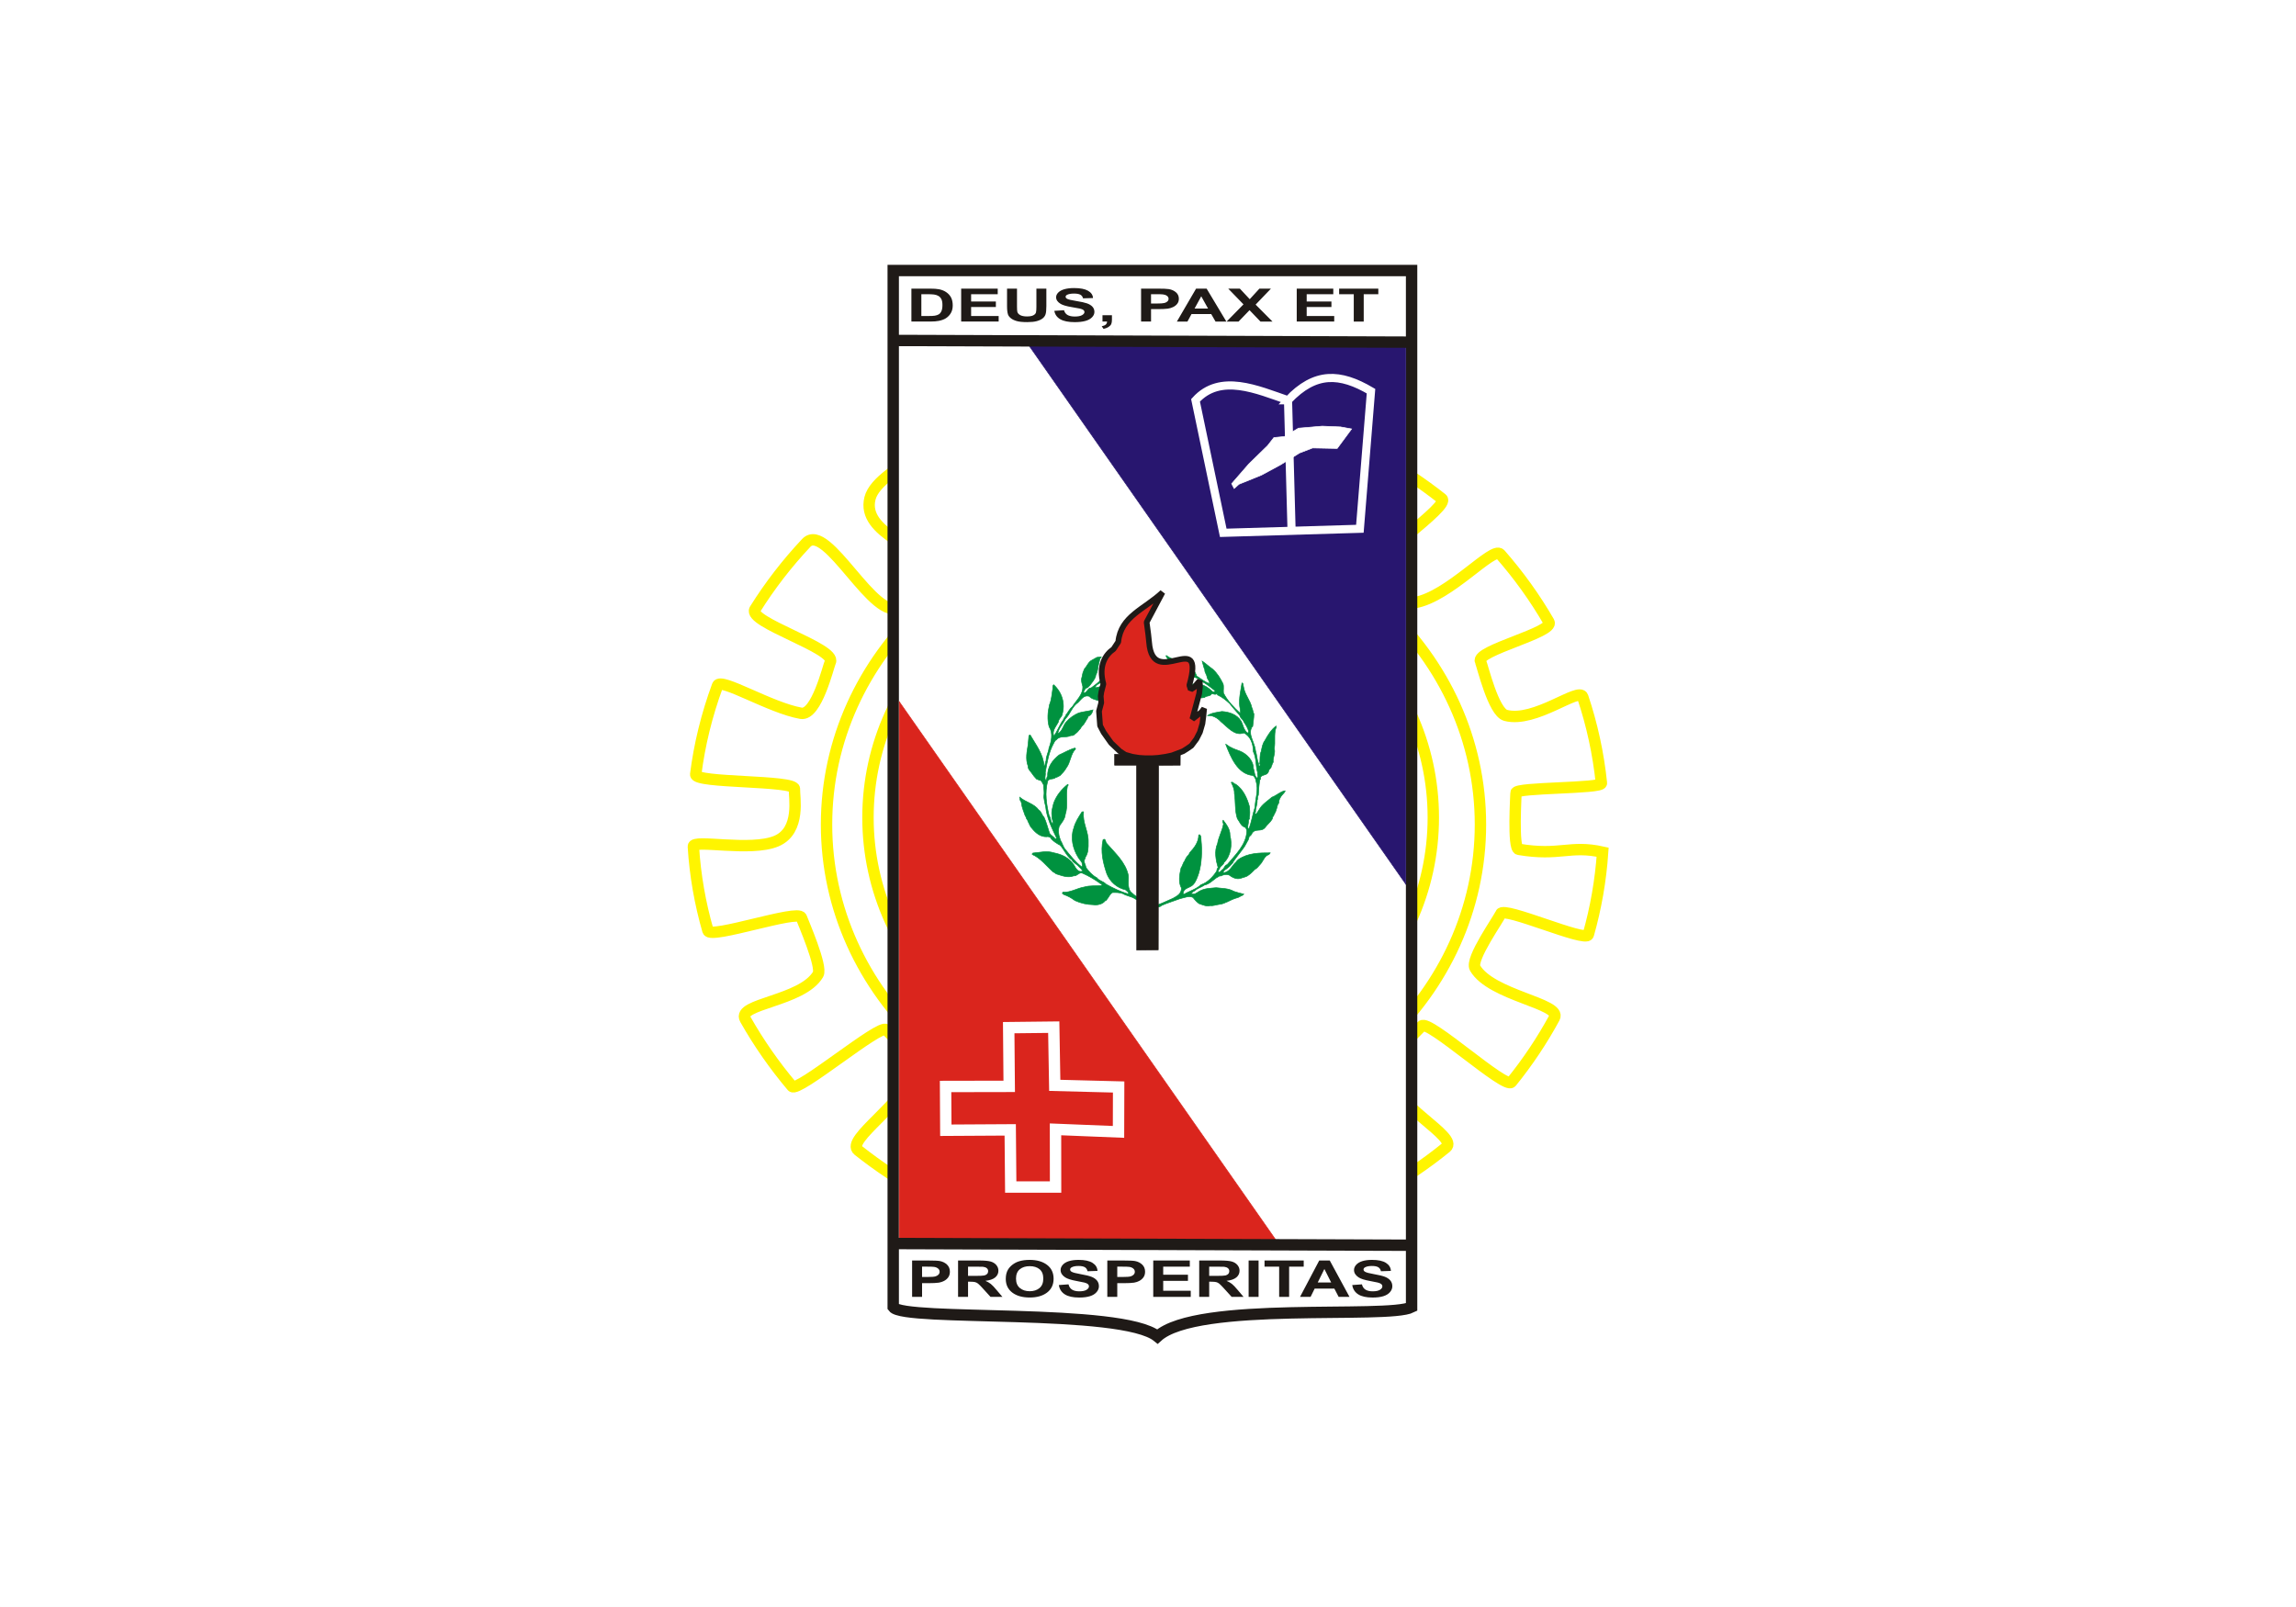 <?xml version="1.0" encoding="UTF-8" standalone="no"?>
<!-- Creator: CorelDRAW -->

<svg
   xmlns:dc="http://purl.org/dc/elements/1.1/"
   xmlns:cc="http://creativecommons.org/ns#"
   xmlns:rdf="http://www.w3.org/1999/02/22-rdf-syntax-ns#"
   xmlns:svg="http://www.w3.org/2000/svg"
   xmlns="http://www.w3.org/2000/svg"
   xmlns:sodipodi="http://sodipodi.sourceforge.net/DTD/sodipodi-0.dtd"
   xmlns:inkscape="http://www.inkscape.org/namespaces/inkscape"
   xml:space="preserve"
   width="1000"
   height="700"
   style="fill-rule:evenodd"
   viewBox="0 0 282.222 197.556"
   id="svg6822"
   version="1.1"
   inkscape:version="0.48.4 r9939"
   sodipodi:docname="Bandeira_Coronel_Fabriciano.svg"><rect x="0" y="0" width="282.222" height="197.556" fill="#333333" stroke="none"/><sodipodi:namedview
   pagecolor="#ffffff"
   bordercolor="#666666"
   borderopacity="1"
   objecttolerance="10"
   gridtolerance="10"
   guidetolerance="10"
   inkscape:pageopacity="0"
   inkscape:pageshadow="2"
   inkscape:window-width="1366"
   inkscape:window-height="706"
   id="namedview6874"
   showgrid="false"
   inkscape:zoom="0.87681241"
   inkscape:cx="443.32377"
   inkscape:cy="206.59282"
   inkscape:window-x="-8"
   inkscape:window-y="-8"
   inkscape:window-maximized="1"
   inkscape:current-layer="svg6822" />
 <defs
   id="defs6824">
  <style
   type="text/css"
   id="style6826">
   
    .str7 {stroke:#00923F;stroke-width:0.076}
    .str8 {stroke:#1F1A17;stroke-width:0.076}
    .str3 {stroke:#28166F;stroke-width:0.076}
    .str2 {stroke:#DA251D;stroke-width:0.076}
    .str6 {stroke:white;stroke-width:0.076}
    .str9 {stroke:#1F1A17;stroke-width:0.7;stroke-linejoin:bevel}
    .str5 {stroke:white;stroke-width:1}
    .str1 {stroke:#1F1A17;stroke-width:1.4}
    .str0 {stroke:#FFF500;stroke-width:1.4}
    .str4 {stroke:white;stroke-width:1.4}
    .fil0 {fill:none}
    .fil4 {fill:#00923F}
    .fil5 {fill:#1F1A17}
    .fil7 {fill:#DA251D}
    .fil1 {fill:white}
    .fil6 {fill:#1F1A17;fill-rule:nonzero}
    .fil3 {fill:#28166F;fill-rule:nonzero}
    .fil2 {fill:#DA251D;fill-rule:nonzero}
   
  </style>
 </defs>
 
<rect
   id="fundo"
   class="fil1"
   x="-6.2819722e-006"
   y="-197.556"
   width="282.222"
   height="395.111"
   style="fill:#ffffff" /><g
   id="g6896"
   transform="translate(-3.433,5.936)">
  <ellipse
   id="ellipse6900"
   ry="37.663"
   rx="40.189"
   cy="95.425"
   cx="145.219"
   class="fil0 str0"
   d="m 185.408,95.425 c 0,20.801 -17.993,37.663 -40.189,37.663 -22.196,0 -40.189,-16.862 -40.189,-37.663 0,-20.801 17.993,-37.663 40.189,-37.663 22.196,0 40.189,16.862 40.189,37.663 z"
   sodipodi:cx="145.21899"
   sodipodi:cy="95.425201"
   sodipodi:rx="40.189098"
   sodipodi:ry="37.662998"
   style="fill:none;stroke:#fff500;stroke-width:1.4" />
  <ellipse
   id="ellipse6902"
   ry="32.561"
   rx="34.745"
   cy="94.567"
   cx="144.869"
   class="fil0 str0"
   d="m 179.614,94.567 c 0,17.983 -15.556,32.561 -34.745,32.561 -19.189,0 -34.745,-14.578 -34.745,-32.561 0,-17.983 15.556,-32.561 34.745,-32.561 19.189,0 34.745,14.578 34.745,32.561 z"
   sodipodi:cx="144.869"
   sodipodi:cy="94.567001"
   sodipodi:rx="34.744999"
   sodipodi:ry="32.5611"
   style="fill:none;stroke:#fff500;stroke-width:1.4" />
  <path
   id="path6904"
   d="m 144.563,43 c 13.758,0 26.359,4.654 36.107,12.373 1.12,0.887 -9.056,7.599 -8.015,8.564 0.389,0.36 3.031,4.498 4.689,4.211 4.237,-0.733 9.612,-6.97 10.499,-5.957 2.264,2.584 4.27,5.374 5.981,8.335 0.737,1.275 -9.031,3.515 -8.407,4.851 0.238,0.51 1.576,6.229 3.092,6.632 3.592,0.954 9.047,-3.544 9.473,-2.273 1.138,3.399 1.918,6.948 2.296,10.606 0.071,0.684 -10.544,0.499 -10.502,1.19 0.013,0.205 -0.412,6.817 0.336,6.944 5.082,0.859 6.277,-0.556 10.316,0.349 -0.236,3.483 -0.834,6.875 -1.761,10.141 -0.285,1.004 -10.429,-3.539 -10.774,-2.559 -0.214,0.606 -3.782,5.576 -3.145,6.664 1.993,3.406 10.704,4.358 9.75,6.117 -1.512,2.788 -3.283,5.434 -5.282,7.907 -0.74,0.916 -10.22,-7.77 -11.022,-6.902 -0.413,0.447 -4.71,4.525 -4.407,5.764 0.991,4.05 8.966,7.9 7.407,9.166 -9.818,7.97 -22.625,12.794 -36.631,12.794 -13.434,0 -25.897,-4.723 -35.638,-12.431 -1.641,-1.298 5.821,-5.849 6.941,-9.872 0.343,-1.231 -3.066,-4.5 -3.502,-4.96 -0.728,-0.769 -10.888,7.772 -11.569,6.965 -2.177,-2.58 -4.108,-5.346 -5.755,-8.261 -1.091,-1.93 6.995,-2.185 8.954,-5.515 0.548,-0.932 -1.849,-6.405 -2.06,-6.988 -0.378,-1.042 -11.172,2.691 -11.479,1.624 -0.965,-3.348 -1.577,-6.812 -1.794,-10.351 -0.057,-0.924 7.04,0.668 10.196,-0.661 3.058,-1.288 2.178,-5.498 2.228,-6.411 0.062,-1.113 -12.277,-0.676 -12.135,-1.798 0.458,-3.611 1.339,-7.263 2.684,-10.916 0.376,-1.021 6.461,2.742 10.256,3.409 1.919,0.337 3.366,-5.811 3.604,-6.304 0.805,-1.665 -10.241,-4.902 -9.261,-6.469 1.822,-2.914 3.936,-5.648 6.303,-8.168 2.548,-2.712 8.438,10.001 11.527,7.83 0.465,-0.327 3.937,-3.997 3.696,-4.722 -0.859,-2.587 -8.473,-4.234 -7.389,-8.587 0.502,-2.016 3.724,-3.998 6.668,-5.56 8.128,-4.311 17.521,-6.772 27.525,-6.772 z"
   class="fil0 str0"
   inkscape:connector-curvature="0"
   style="fill:none;stroke:#fff500;stroke-width:1.4" />
  <path
   id="path6906"
   d="m 113.227,27.319 63.718,0 0,127.437 c -2.948,1.493 -26.36,-0.809 -31.237,3.608 -4.358,-3.545 -31.171,-1.804 -32.481,-3.608 l 0,-127.437 z"
   class="fil1 str1"
   inkscape:connector-curvature="0"
   style="fill:#ffffff;stroke:#1f1a17;stroke-width:1.4" />
  <path
   id="path6908"
   d="m 113.974,80.335 46.663,66.705 -46.663,0 0,-66.705 z m 23.331,33.353 m 0,33.353 M 113.974,113.688"
   class="fil2 str2"
   inkscape:connector-curvature="0"
   style="fill:#da251d;fill-rule:nonzero;stroke:#da251d;stroke-width:0.076" />
  <path
   id="path6910"
   d="m 176.236,102.756 -46.663,-66.705 46.663,0 0,66.705 z M 152.905,69.403 m 0,-33.353 m 23.331,33.353"
   class="fil3 str3"
   inkscape:connector-curvature="0"
   style="fill:#28166f;fill-rule:nonzero;stroke:#28166f;stroke-width:0.076" />
  <polygon
   id="polygon6912"
   points="140.919,133.213 140.935,127.692 133.082,127.49 132.958,120.337 127.422,120.399 127.484,127.615 119.662,127.63 119.693,133.01 127.608,132.964 127.671,139.992 133.183,139.992 133.175,132.901 "
   class="fil0 str4"
   style="fill:none;stroke:#ffffff;stroke-width:1.4" />
  <path
   id="path6914"
   d="m 161.756,43.271 c -3.79,-1.303 -8.326,-3.353 -11.37,0.009 l 3.408,16.287 16.794,-0.498 1.368,-16.918 c -3.819,-2.246 -6.855,-2.412 -10.201,1.12 z"
   class="fil0 str5"
   inkscape:connector-curvature="0"
   style="fill:none;stroke:#ffffff;stroke-width:1" />
  <line
   id="line6916"
   y2="59.319"
   x2="162.192"
   y1="43.271"
   x1="161.756"
   class="fil0 str5"
   style="fill:none;stroke:#ffffff;stroke-width:1" />
  <polygon
   id="polygon6918"
   points="155.136,54.12 154.825,53.527 156.94,51.096 159.243,48.852 160.021,47.855 161.327,47.73 163.039,46.702 165.963,46.452 168.203,46.546 169.572,46.795 167.799,49.195 164.781,49.133 163.163,49.756 160.861,51.19 158.496,52.468 155.727,53.59 "
   class="fil1 str6"
   style="fill:#ffffff;stroke:#ffffff;stroke-width:0.076" />
  <path
   id="path6920"
   d="m 154.364,100.742 c -0.171,0.182 -0.546,0.279 -0.58,0.607 0.728,0 1.103,-0.826 1.444,-1.178 l 0.091,-0.073 c 0.125,-0.17 0.25,-0.316 0.364,-0.389 1.159,-0.789 2.569,-0.801 3.888,-0.801 -0.057,0.158 -0.216,0.243 -0.432,0.328 -0.398,0.328 -0.489,0.789 -0.864,1.153 -0.205,0.206 -0.307,0.413 -0.603,0.558 -0.341,0.34 -0.455,0.486 -0.83,0.741 -0.216,0.182 -0.682,0.255 -0.875,0.34 -0.523,0.182 -1.046,-0.085 -1.466,-0.401 -0.409,-0.109 -0.682,-0.036 -1.034,0.134 -0.171,-0.085 -0.307,0.158 -0.477,0.182 -0.477,0.34 -0.921,0.813 -1.5,0.923 -0.375,0.279 -0.853,0.364 -1.194,0.704 -0.171,0.049 -0.33,0.219 -0.443,0.352 0.398,0.206 0.716,-0.134 1.023,-0.303 0.637,-0.364 1.33,-0.352 2.046,-0.425 0.75,0.097 1.512,0.061 2.171,0.449 0.409,0.134 0.818,0.255 1.228,0.34 -0.068,0.121 -0.25,0.194 -0.386,0.243 -0.205,0.146 -0.432,0.219 -0.671,0.279 -0.671,0.218 -1.262,0.668 -1.978,0.741 -0.375,0.049 -0.773,0.206 -1.091,0.146 -0.455,0.146 -0.921,-0.097 -1.353,-0.231 -0.273,-0.17 -0.557,-0.498 -0.762,-0.765 -0.489,-0.255 -1.125,0.049 -1.603,0.146 -0.762,0.291 -1.546,0.51 -2.296,0.85 -0.081,0.241 -1.02,0.203 -1.239,0.036 -0.614,-0.376 -1.33,-0.51 -1.944,-0.838 -0.477,-0.34 -1.057,-0.364 -1.546,-0.668 -0.398,-0.146 -0.83,-0.146 -1.273,-0.134 -0.364,0.218 -0.466,0.619 -0.75,0.923 l -0.057,0.061 -0.034,-0.036 c -0.352,0.486 -0.989,0.631 -1.557,0.546 -0.739,-0.012 -1.5,-0.182 -2.217,-0.51 -0.455,-0.34 -0.864,-0.558 -1.375,-0.741 -0.034,-0.073 -0.102,-0.073 -0.159,-0.109 -0.011,-0.073 0,-0.134 0.068,-0.182 0.909,0.073 1.728,-0.486 2.615,-0.631 0.659,-0.206 1.409,-0.109 2.114,-0.182 0.193,-0.267 -0.193,-0.17 -0.25,-0.328 -0.648,-0.461 -1.341,-0.862 -2.058,-1.178 -0.443,-0.206 -0.671,0.376 -1.103,0.316 -0.773,0.291 -1.489,-0.049 -2.16,-0.243 -0.091,-0.085 -0.239,-0.182 -0.375,-0.243 -0.739,-0.643 -1.569,-1.736 -2.569,-2.149 -0.011,-0.085 0.045,-0.158 0.102,-0.17 0.921,-0.073 1.66,-0.316 2.569,-0.024 0.944,0.182 1.853,0.595 2.433,1.457 0.216,0.364 0.489,0.959 1.012,0.814 0.045,0.012 0.068,-0.036 0.091,-0.061 -0.114,-0.182 -0.261,-0.34 -0.443,-0.486 -0.273,-0.34 -0.659,-0.449 -0.898,-0.874 -0.728,-0.473 -1.205,-1.821 -1.603,-1.87 -0.387,-0.243 -0.602,-0.364 -0.932,-0.716 -0.057,-0.218 -0.409,-0.303 -0.58,-0.243 -0.705,0.012 -1.273,-0.401 -1.807,-1.068 -0.25,-0.243 -0.307,-0.583 -0.477,-0.838 0.023,-0.134 -0.205,-0.267 -0.216,-0.486 -0.193,-0.279 -0.205,-0.51 -0.352,-0.85 -0.057,-0.206 -0.102,-0.316 -0.136,-0.437 -0.091,-0.316 -0.034,-0.583 -0.261,-0.838 l -0.034,-0.34 c 0.75,0.631 1.75,0.777 2.33,1.566 0.341,0.206 0.364,0.619 0.648,0.874 0.307,0.643 0.455,1.323 0.682,1.991 0.182,0.279 0.511,0.401 0.693,0.692 0.091,0.012 0.136,-0.049 0.171,-0.121 -0.58,-1.214 -1.216,-2.489 -1.341,-3.885 -0.091,-0.279 -0.057,-0.316 -0.148,-0.607 0.011,-0.049 0.011,-0.061 -0.011,-0.109 l -0.068,-0.413 c 0.102,-0.765 -0.023,-0.898 -0.034,-1.518 -0.148,-0.194 -0.216,-0.619 -0.546,-0.558 -0.08,-0.097 -0.193,-0.085 -0.295,-0.134 -0.239,-0.231 -0.409,-0.461 -0.603,-0.741 -0.193,-0.279 -0.489,-0.522 -0.455,-0.862 -0.341,-0.911 -0.125,-1.809 0,-2.61 l 0.102,-1.117 c 0.045,-0.024 0.08,-0.146 0.159,-0.097 0.671,1.165 1.626,2.38 1.694,3.764 0.023,0.036 0.08,0.036 0.102,0 0.091,-0.364 0.057,-0.401 0.159,-0.619 0,-0.583 0.296,-0.984 0.352,-1.542 0.284,-0.741 0.546,-1.833 0.023,-2.598 -0.25,-0.947 -0.171,-1.821 0.045,-2.744 0.261,-0.607 0.284,-1.299 0.398,-1.943 0,-0.158 -0.045,-0.364 0.114,-0.498 1.046,0.971 1.432,2.331 1.046,3.642 -0.057,0.352 -0.409,0.449 -0.489,0.971 -0.295,0.546 -0.807,1.081 -0.523,1.712 0.443,-0.656 0.705,-1.421 1.171,-2.052 0.034,-0.219 0.273,-0.352 0.295,-0.558 0.284,-0.316 0.421,-0.729 0.773,-0.984 0.5,-0.826 1.387,-1.53 1.296,-2.562 -0.091,-0.316 -0.216,-0.692 -0.125,-0.996 0.102,-0.291 0.091,-0.607 0.239,-0.874 l 0.068,-0.194 c 0.375,-0.437 0.534,-0.947 0.978,-1.141 0,0 0.5,-0.291 0.58,-0.328 l 0.534,-0.061 0,0.061 c -0.239,0.109 -0.182,0.461 -0.284,0.68 -0.136,0.473 -0.114,1.032 -0.387,1.506 0,0.291 -0.273,0.643 -0.409,0.838 l -0.352,0.461 c -0.159,0.109 -0.171,0.255 -0.489,0.316 l -0.25,0.437 c 0.023,0.073 0.08,0.134 0.159,0.109 0.352,-0.134 0.364,-0.595 0.773,-0.595 0.625,-0.461 1.307,-0.923 1.671,-1.639 0.512,-0.267 0.932,-0.729 1.489,-0.947 0.159,0 0.33,-0.121 0.512,-0.097 0.648,-0.328 1.421,-0.303 1.989,-0.826 -0.034,0.449 -0.307,0.911 -0.591,1.275 -0.239,0.303 -0.511,0.741 -0.978,0.85 -0.455,0.437 -1.159,0.401 -1.762,0.534 -0.421,0.073 -0.83,-0.17 -1.137,0.218 -0.284,0.097 -0.614,0.279 -0.716,0.607 0.466,-0.012 0.909,-0.304 1.444,-0.231 0.819,0.036 1.739,-0.061 2.489,0.401 -0.08,0.061 -0.193,0.158 -0.295,0.194 -0.171,0 -0.421,0.134 -0.591,0.146 -0.136,0.073 -0.239,0.109 -0.33,0.243 -0.148,0.073 -0.125,0.194 -0.273,0.255 -0.682,0.449 -1.296,0.643 -2.126,0.534 -0.034,0 -0.08,-0.036 -0.057,0 -0.341,-0.121 -0.705,-0.17 -0.966,-0.486 -0.659,-0.194 -0.955,0.34 -1.375,0.753 -0.773,0.522 -0.909,1.36 -1.569,2.028 -0.262,0.595 -0.784,1.069 -0.921,1.724 l 0.045,0.073 c 0.546,-0.34 0.591,-0.996 1,-1.433 0.443,-0.51 0.955,-0.85 1.512,-1.093 0.568,-0.182 1.182,-0.194 1.762,-0.376 -0.068,0.316 -0.205,0.595 -0.511,0.753 -0.182,0.097 -0.068,0.219 -0.296,0.461 0,0.061 -0.091,0.121 -0.102,0.194 -0.045,0.17 -0.216,0.206 -0.159,0.267 -0.171,0.231 -0.262,0.255 -0.375,0.437 l -0.114,0.194 c -0.239,0.206 -0.25,0.389 -0.648,0.643 -0.239,0.255 -0.33,0.194 -0.523,0.206 -0.603,0.316 -1.33,-0.049 -1.773,0.522 -0.193,0.073 -0.227,0.267 -0.33,0.425 -0.614,1.081 -0.818,2.38 -1.034,3.594 0.08,0.291 -0.171,0.801 0.102,0.947 0.114,-0.146 0.034,-0.352 0.193,-0.473 -0.068,-1.129 0.614,-2.015 1.409,-2.635 0.637,-0.279 1.25,-0.668 1.944,-0.85 0.034,0.049 0.091,0.073 0.068,0.121 -0.614,0.619 -0.614,1.651 -1.125,2.307 -0.216,0.389 -0.477,0.656 -0.762,0.947 -0.239,0.121 -0.295,0.182 -0.557,0.255 -0.307,0.279 -0.75,0.036 -0.978,0.437 -0.375,1.445 -0.159,2.877 0.182,4.249 0.25,0.316 0.114,0.716 0.432,0.971 0.159,-0.291 -0.182,-0.583 -0.068,-0.898 -0.136,-0.498 0.068,-1.105 0.193,-1.615 0.341,-0.935 0.955,-1.688 1.728,-2.307 0.171,0.109 -0.068,0.182 -0.045,0.267 -0.239,1.19 0.114,2.331 -0.25,3.412 -0.045,0.571 -0.455,1.044 -0.739,1.445 -0.171,0.51 -0.102,1.056 0.068,1.53 0.045,0.049 0.034,0.097 0.045,0.17 0.261,0.401 0.318,0.801 0.625,1.178 0.625,0.765 1.239,1.554 2.012,2.137 0.171,-0.109 0.034,-0.34 0.034,-0.51 -0.148,-0.267 -0.352,-0.437 -0.477,-0.68 -0.625,-0.996 -0.966,-2.38 -0.534,-3.557 0.182,-0.741 0.603,-1.372 1.012,-2.003 0.091,0.012 0.136,-0.097 0.193,0.024 -0.148,1.336 0.625,2.368 0.58,3.691 0.011,0.68 0,1.335 -0.352,1.845 0.011,0.097 -0.023,0.194 -0.091,0.243 -0.171,0.401 0.148,0.692 0.148,1.02 0.364,0.486 0.784,0.983 1.353,1.275 0.307,0.413 0.796,0.413 1.114,0.777 0.898,0.51 1.773,0.923 2.774,1.226 0.057,-0.243 -0.205,-0.364 -0.375,-0.534 -1,-0.206 -1.921,-0.984 -2.296,-1.979 -0.443,-1.311 -0.796,-2.708 -0.455,-4.177 0.341,-0.219 0.273,0.328 0.455,0.473 1.057,1.214 2.33,2.331 2.66,3.97 0.045,0.692 -0.193,1.639 0.443,2.113 0.693,0.704 1.66,0.874 2.512,1.25 0.239,0.146 0.466,0.194 0.705,0.182 0.58,-0.194 1.205,-0.522 1.819,-0.777 0.432,-0.255 1.069,-0.522 1.034,-1.275 -0.409,-0.729 -0.216,-1.688 -0.045,-2.453 0.216,-0.291 0.239,-0.668 0.489,-0.923 l 0,-0.097 c 0.114,-0.085 0.136,-0.267 0.25,-0.389 0.125,-0.109 0.273,-0.279 0.318,-0.461 0.591,-0.631 1.103,-1.311 1.114,-2.173 0.045,-0.024 0.102,-0.109 0.136,-0.024 0.193,0.158 0.137,0.473 0.159,0.656 0.136,1.287 0.08,2.865 -0.307,4.104 -0.171,0.473 -0.318,0.983 -0.716,1.396 -0.455,0.389 -1.08,0.352 -1.194,0.996 l 0.068,0.17 c 0.716,-0.437 1.512,-0.619 2.148,-1.202 0.796,-0.255 1.489,-0.996 1.921,-1.675 0.045,-0.146 0.011,-0.316 0.171,-0.413 -0.273,-0.923 -0.489,-2.04 -0.068,-2.975 0.136,-0.838 0.58,-1.554 0.728,-2.404 -0.034,-0.134 -0.171,-0.328 -0.034,-0.461 0.386,0.522 0.853,1.093 0.83,1.833 0.295,1.153 0.125,2.525 -0.728,3.363 -0.057,0.279 -0.387,0.389 -0.512,0.643 -0.034,0.194 -0.341,0.413 -0.136,0.583 0.159,-0.073 0.296,-0.182 0.398,-0.316 0.318,-0.146 0.284,-0.571 0.636,-0.643 0.978,-1.19 2.342,-2.404 2.421,-4.14 -0.023,-0.182 -0.091,-0.364 -0.25,-0.473 -0.455,-0.109 -0.648,-0.692 -0.921,-1.056 -0.33,-0.983 -0.193,-2.04 -0.364,-3.096 0.023,-0.473 -0.182,-0.923 -0.387,-1.348 0.239,-0.121 0.341,0.243 0.546,0.218 0.932,0.643 1.41,1.724 1.694,2.756 0.034,0.413 0.091,0.935 -0.023,1.336 0.114,0.255 -0.193,0.279 -0.091,0.51 0,0.279 -0.216,0.692 0.023,0.947 0.364,-0.862 0.466,-1.833 0.773,-2.72 0.034,-1.069 0.466,-2.088 0.125,-3.205 -0.034,-0.279 -0.159,-0.534 -0.375,-0.692 -1.887,-0.158 -2.74,-2.27 -3.353,-3.849 0.193,0.061 0.409,0.328 0.659,0.401 0.341,0.194 0.716,0.303 1.091,0.449 0.796,0.316 1.648,1.129 1.648,2.088 0.159,0.401 0.102,0.898 0.432,1.226 0.273,-0.134 0.011,-0.473 0.091,-0.68 -0.25,-0.838 -0.125,-1.76 -0.523,-2.562 -0.011,-0.923 -0.318,-1.906 -1.171,-2.307 -1.137,0.425 -1.989,-0.729 -2.819,-1.384 -0.432,-0.486 -1.057,-0.826 -1.66,-0.729 0.5,-0.352 1.159,-0.413 1.796,-0.522 0.887,0.061 1.83,0.352 2.364,1.202 0.239,0.473 0.284,1.032 0.739,1.421 0.125,0.049 0.171,-0.109 0.182,-0.182 -0.125,-0.425 -0.364,-0.826 -0.603,-1.165 -0.068,-0.291 -0.341,-0.389 -0.443,-0.643 0,0 -0.045,-0.158 -0.102,-0.206 -0.375,-0.437 -0.818,-0.911 -1.182,-1.396 -0.5,-0.461 -0.944,-0.801 -1.5,-1.068 l -0.068,-0.17 c -0.159,0.194 -0.443,0.049 -0.648,0 -0.171,0.401 -0.636,0.219 -0.887,0.486 -0.819,0.182 -1.466,-0.146 -2.148,-0.51 -0.443,-0.073 -0.83,-0.182 -1.284,-0.036 0.477,-0.449 1.148,-0.704 1.739,-1.02 0.864,-0.328 1.864,0.061 2.523,0.716 0.125,0.073 0.205,0.231 0.375,0.158 0.068,-0.036 0.091,-0.085 0.068,-0.158 -0.523,-0.401 -1.069,-0.874 -1.625,-1.129 -0.318,-0.218 -0.671,-0.583 -1.091,-0.486 -1.08,-0.024 -2.023,-0.619 -2.592,-1.566 -0.341,-0.291 -0.489,-0.728 -0.705,-1.093 0.057,-0.073 0.125,0 0.182,0.061 0.682,0.473 1.535,0.473 2.251,0.789 0.614,0.352 1.114,0.971 1.341,1.639 0.546,0.328 0.978,0.741 1.58,0.923 0.023,-0.255 -0.193,-0.486 -0.295,-0.716 -0.011,-0.389 -0.33,-0.656 -0.284,-0.983 -0.159,-0.328 -0.216,-0.729 -0.318,-1.056 0.455,0.303 0.807,0.656 1.284,0.983 0.603,0.546 0.921,1.105 1.273,1.797 0.125,0.34 0.011,0.801 0.057,1.141 0.489,0.971 1.262,1.76 2.057,2.489 0.068,-0.255 -0.023,-0.607 -0.068,-0.886 -0.102,-0.984 0.136,-1.906 0.284,-2.841 0.205,0.024 0.125,0.328 0.193,0.486 0.137,0.935 0.83,1.639 1.023,2.562 0.136,0.231 0.114,0.522 0.25,0.753 0,0.534 -0.102,1.032 -0.148,1.542 -0.057,0.024 -0.125,0.061 -0.125,0.134 -0.148,0.291 -0.171,0.51 -0.114,0.886 0.148,0.692 0.511,1.275 0.591,1.979 0.171,0.51 0.159,1.093 0.375,1.566 -0.045,0.182 0.068,0.316 0.136,0.413 -0.045,-0.109 0.136,-0.255 0,-0.364 0.068,-0.522 -0.023,-1.105 0.182,-1.542 0.102,-0.473 0.159,-0.947 0.455,-1.335 0.352,-0.643 0.773,-1.336 1.375,-1.785 l 0,0.255 -0.034,0 c -0.25,0.838 -0.034,1.663 -0.193,2.525 0.182,0.522 -0.205,1.141 -0.125,1.663 -0.148,0.158 -0.114,0.352 -0.227,0.486 -0.011,0.303 -0.33,0.352 -0.341,0.643 -0.159,0.546 -0.762,0.328 -1,0.728 l 0,0.267 -0.068,0 c -0.102,0.583 -0.171,1.275 -0.193,1.955 -0.193,0.158 -0.011,0.413 -0.148,0.607 0.045,0.558 -0.227,0.935 -0.193,1.457 -0.148,0.061 0,0.182 0,0.267 0.205,-0.097 0.295,-0.389 0.443,-0.571 0.352,-0.656 1.034,-1.056 1.569,-1.53 0.58,-0.206 1.012,-0.68 1.591,-0.789 0,0.049 0.023,0.061 0.034,0.061 -0.171,0.291 -0.409,0.425 -0.568,0.729 -0.148,0.218 -0.216,0.473 -0.227,0.741 -0.205,0.206 -0.193,0.571 -0.318,0.85 -0.057,0.267 -0.261,0.486 -0.33,0.753 -0.148,0.024 -0.08,0.279 -0.182,0.389 -0.227,0.364 -0.58,0.631 -0.807,0.947 -0.523,0.692 -1.25,0.036 -1.682,0.814 0.034,0.146 -0.148,0.073 -0.114,0.218 -0.091,-0.024 -0.136,0.109 -0.205,0.17 -0.068,0.206 -0.045,0.316 -0.227,0.571 -0.125,0.267 -0.25,0.449 -0.375,0.668 -0.352,0.51 -1.409,1.797 -1.375,1.894 0,0 -0.398,0.498 -0.625,0.656 z"
   class="fil4 str7"
   inkscape:connector-curvature="0"
   style="fill:#00923f;stroke:#00923f;stroke-width:0.076" />
  <polygon
   id="polygon6922"
   points="145.841,88.145 148.5,88.129 148.507,86.8 140.445,86.792 140.445,88.133 143.143,88.133 143.159,110.861 145.802,110.83 "
   class="fil5 str8"
   style="fill:#1f1a17;stroke:#1f1a17;stroke-width:0.076" />
  <path
   id="path6924"
   d="m 115.548,153.496 0,-4.473 1.963,0 c 0.744,0 1.229,0.023 1.455,0.068 0.347,0.067 0.639,0.212 0.874,0.437 0.234,0.225 0.351,0.515 0.351,0.871 0,0.275 -0.068,0.506 -0.203,0.693 -0.136,0.188 -0.306,0.334 -0.515,0.442 -0.207,0.106 -0.419,0.177 -0.634,0.211 -0.292,0.043 -0.715,0.065 -1.27,0.065 l -0.797,0 0,1.687 -1.224,0 z m 1.224,-3.716 0,1.268 0.669,0 c 0.483,0 0.806,-0.023 0.968,-0.07 0.162,-0.047 0.289,-0.12 0.383,-0.22 0.092,-0.1 0.138,-0.216 0.138,-0.348 0,-0.162 -0.065,-0.297 -0.195,-0.403 -0.129,-0.105 -0.293,-0.172 -0.491,-0.198 -0.147,-0.021 -0.44,-0.03 -0.88,-0.03 l -0.591,0 z"
   class="fil6"
   inkscape:connector-curvature="0"
   style="fill:#1f1a17;fill-rule:nonzero" />
  <path
   d="m 121.198,153.496 0,-4.473 2.577,0 c 0.648,0 1.118,0.041 1.411,0.121 0.294,0.08 0.529,0.223 0.706,0.428 0.176,0.206 0.264,0.441 0.264,0.705 0,0.335 -0.134,0.613 -0.401,0.832 -0.267,0.218 -0.667,0.356 -1.199,0.412 0.265,0.115 0.484,0.239 0.656,0.376 0.172,0.136 0.404,0.378 0.696,0.726 l 0.741,0.873 -1.463,0 -0.885,-0.974 c -0.315,-0.348 -0.529,-0.567 -0.645,-0.657 -0.116,-0.091 -0.238,-0.152 -0.368,-0.186 -0.13,-0.033 -0.334,-0.05 -0.617,-0.05 l -0.247,0 0,1.867 -1.225,0 z m 1.225,-2.582 0.904,0 c 0.587,0 0.954,-0.018 1.101,-0.054 0.145,-0.036 0.26,-0.1 0.343,-0.19 0.082,-0.089 0.124,-0.201 0.124,-0.335 0,-0.151 -0.055,-0.272 -0.164,-0.364 -0.109,-0.093 -0.262,-0.151 -0.461,-0.176 -0.099,-0.009 -0.397,-0.015 -0.893,-0.015 l -0.954,0 0,1.134 z"
   class="fil6"
   id="path6926"
   inkscape:connector-curvature="0"
   style="fill:#1f1a17;fill-rule:nonzero" />
  <path
   d="m 127.061,151.287 c 0,-0.456 0.092,-0.838 0.277,-1.148 0.138,-0.227 0.326,-0.432 0.565,-0.613 0.238,-0.18 0.499,-0.315 0.783,-0.402 0.378,-0.119 0.813,-0.177 1.307,-0.177 0.893,0 1.607,0.204 2.143,0.614 0.536,0.408 0.804,0.977 0.804,1.705 0,0.723 -0.267,1.287 -0.799,1.696 -0.532,0.407 -1.243,0.611 -2.132,0.611 -0.902,0 -1.618,-0.203 -2.151,-0.608 -0.532,-0.406 -0.797,-0.965 -0.797,-1.677 z m 1.26,-0.03 c 0,0.506 0.16,0.89 0.476,1.152 0.318,0.261 0.72,0.392 1.208,0.392 0.487,0 0.888,-0.129 1.201,-0.39 0.312,-0.259 0.468,-0.648 0.468,-1.166 0,-0.512 -0.152,-0.895 -0.456,-1.148 -0.305,-0.252 -0.71,-0.378 -1.214,-0.378 -0.505,0 -0.912,0.128 -1.221,0.383 -0.308,0.255 -0.463,0.639 -0.463,1.155 z"
   class="fil6"
   id="path6928"
   inkscape:connector-curvature="0"
   style="fill:#1f1a17;fill-rule:nonzero" />
  <path
   d="m 133.584,152.041 1.191,-0.086 c 0.071,0.296 0.216,0.512 0.436,0.651 0.219,0.137 0.514,0.207 0.886,0.207 0.394,0 0.691,-0.061 0.89,-0.185 0.2,-0.123 0.3,-0.267 0.3,-0.431 0,-0.106 -0.042,-0.196 -0.127,-0.27 -0.083,-0.075 -0.23,-0.14 -0.44,-0.194 -0.142,-0.037 -0.47,-0.102 -0.979,-0.196 -0.656,-0.12 -1.116,-0.268 -1.38,-0.443 -0.372,-0.246 -0.559,-0.546 -0.559,-0.9 0,-0.228 0.087,-0.441 0.262,-0.639 0.175,-0.198 0.428,-0.349 0.756,-0.453 0.33,-0.103 0.727,-0.155 1.192,-0.155 0.762,0 1.333,0.123 1.719,0.369 0.384,0.247 0.586,0.575 0.605,0.986 l -1.223,0.04 c -0.052,-0.23 -0.165,-0.396 -0.337,-0.496 -0.172,-0.101 -0.43,-0.151 -0.775,-0.151 -0.356,0 -0.635,0.053 -0.835,0.161 -0.13,0.069 -0.195,0.162 -0.195,0.277 0,0.106 0.061,0.197 0.182,0.272 0.154,0.096 0.529,0.196 1.125,0.299 0.596,0.104 1.036,0.211 1.321,0.322 0.285,0.111 0.508,0.262 0.67,0.455 0.161,0.193 0.241,0.43 0.241,0.712 0,0.256 -0.096,0.497 -0.289,0.72 -0.193,0.224 -0.466,0.391 -0.818,0.499 -0.353,0.109 -0.793,0.164 -1.319,0.164 -0.766,0 -1.355,-0.13 -1.765,-0.392 -0.411,-0.261 -0.656,-0.643 -0.735,-1.143 z"
   class="fil6"
   id="path6930"
   inkscape:connector-curvature="0"
   style="fill:#1f1a17;fill-rule:nonzero" />
  <path
   d="m 139.542,153.496 0,-4.473 1.963,0 c 0.744,0 1.229,0.023 1.455,0.068 0.347,0.067 0.639,0.212 0.874,0.437 0.234,0.225 0.351,0.515 0.351,0.871 0,0.275 -0.068,0.506 -0.203,0.693 -0.136,0.188 -0.306,0.334 -0.515,0.442 -0.207,0.106 -0.419,0.177 -0.634,0.211 -0.292,0.043 -0.715,0.065 -1.27,0.065 l -0.797,0 0,1.687 -1.224,0 z m 1.224,-3.716 0,1.268 0.669,0 c 0.483,0 0.806,-0.023 0.968,-0.07 0.162,-0.047 0.289,-0.12 0.383,-0.22 0.092,-0.1 0.138,-0.216 0.138,-0.348 0,-0.162 -0.065,-0.297 -0.195,-0.403 -0.129,-0.105 -0.293,-0.172 -0.491,-0.198 -0.147,-0.021 -0.44,-0.03 -0.88,-0.03 l -0.591,0 z"
   class="fil6"
   id="path6932"
   inkscape:connector-curvature="0"
   style="fill:#1f1a17;fill-rule:nonzero" />
  <polygon
   points="149.682,149.78 146.413,149.78 146.413,150.772 149.455,150.772 149.455,151.525 146.413,151.525 146.413,152.742 149.798,152.742 149.798,153.496 145.189,153.496 145.189,149.023 149.682,149.023 "
   class="fil6"
   id="polygon6934"
   style="fill:#1f1a17;fill-rule:nonzero" />
  <path
   d="m 150.839,153.496 0,-4.473 2.577,0 c 0.648,0 1.118,0.041 1.411,0.121 0.294,0.08 0.529,0.223 0.706,0.428 0.176,0.206 0.264,0.441 0.264,0.705 0,0.335 -0.134,0.613 -0.401,0.832 -0.267,0.218 -0.667,0.356 -1.199,0.412 0.265,0.115 0.484,0.239 0.656,0.376 0.172,0.136 0.404,0.378 0.696,0.726 l 0.741,0.873 -1.463,0 -0.885,-0.974 c -0.315,-0.348 -0.529,-0.567 -0.645,-0.657 -0.116,-0.091 -0.238,-0.152 -0.368,-0.186 -0.13,-0.033 -0.334,-0.05 -0.617,-0.05 l -0.247,0 0,1.867 -1.225,0 z m 1.225,-2.582 0.904,0 c 0.587,0 0.954,-0.018 1.101,-0.054 0.145,-0.036 0.26,-0.1 0.343,-0.19 0.082,-0.089 0.124,-0.201 0.124,-0.335 0,-0.151 -0.055,-0.272 -0.164,-0.364 -0.109,-0.093 -0.262,-0.151 -0.461,-0.176 -0.099,-0.009 -0.397,-0.015 -0.893,-0.015 l -0.954,0 0,1.134 z"
   class="fil6"
   id="path6936"
   inkscape:connector-curvature="0"
   style="fill:#1f1a17;fill-rule:nonzero" />
  <polygon
   points="158.136,153.496 156.913,153.496 156.913,149.023 158.136,149.023 "
   class="fil6"
   id="polygon6938"
   style="fill:#1f1a17;fill-rule:nonzero" />
  <polygon
   points="161.891,153.496 160.666,153.496 160.666,149.78 158.868,149.78 158.868,149.023 163.684,149.023 163.684,149.78 161.891,149.78 "
   class="fil6"
   id="polygon6940"
   style="fill:#1f1a17;fill-rule:nonzero" />
  <path
   d="m 169.312,153.496 -1.332,0 -0.529,-1.016 -2.423,0 -0.499,1.016 -1.298,0 2.361,-4.473 1.294,0 2.427,4.473 z m -2.253,-1.769 -0.835,-1.66 -0.818,1.66 1.654,0 z"
   class="fil6"
   id="path6942"
   inkscape:connector-curvature="0"
   style="fill:#1f1a17;fill-rule:nonzero" />
  <path
   d="m 169.65,152.041 1.191,-0.086 c 0.071,0.296 0.216,0.512 0.436,0.651 0.219,0.137 0.514,0.207 0.886,0.207 0.394,0 0.691,-0.061 0.89,-0.185 0.2,-0.123 0.3,-0.267 0.3,-0.431 0,-0.106 -0.042,-0.196 -0.127,-0.27 -0.083,-0.075 -0.23,-0.14 -0.44,-0.194 -0.142,-0.037 -0.47,-0.102 -0.979,-0.196 -0.656,-0.12 -1.116,-0.268 -1.38,-0.443 -0.372,-0.246 -0.559,-0.546 -0.559,-0.9 0,-0.228 0.087,-0.441 0.262,-0.639 0.175,-0.198 0.428,-0.349 0.756,-0.453 0.33,-0.103 0.727,-0.155 1.192,-0.155 0.762,0 1.333,0.123 1.719,0.369 0.384,0.247 0.586,0.575 0.605,0.986 l -1.223,0.04 c -0.052,-0.23 -0.165,-0.396 -0.337,-0.496 -0.172,-0.101 -0.43,-0.151 -0.775,-0.151 -0.356,0 -0.635,0.053 -0.835,0.161 -0.13,0.069 -0.195,0.162 -0.195,0.277 0,0.106 0.061,0.197 0.182,0.272 0.154,0.096 0.529,0.196 1.125,0.299 0.596,0.104 1.036,0.211 1.321,0.322 0.285,0.111 0.508,0.262 0.67,0.455 0.161,0.193 0.241,0.43 0.241,0.712 0,0.256 -0.096,0.497 -0.289,0.72 -0.193,0.224 -0.466,0.391 -0.818,0.499 -0.353,0.109 -0.793,0.164 -1.319,0.164 -0.766,0 -1.355,-0.13 -1.765,-0.392 -0.411,-0.261 -0.656,-0.643 -0.735,-1.143 z"
   class="fil6"
   id="path6944"
   inkscape:connector-curvature="0"
   style="fill:#1f1a17;fill-rule:nonzero" />
  <path
   id="path6946"
   d="m 141.732,86.846 -0.658,-0.434 -1.066,-1.013 -0.921,-1.303 -0.434,-0.829 -0.132,-1.777 0.276,-1.04 -0.066,-0.803 0.079,-0.526 0.25,-0.974 c -0.634,-2.269 0.26,-3.611 1.249,-4.29 l 0.581,-0.887 c 0.301,-3.16 3.249,-4.016 5.437,-6.087 l -1.95,3.671 0.197,1.474 0.105,0.987 c 0.461,5.993 6.966,-1.898 4.948,5.29 l 0.171,0.526 0.461,-0.303 0.289,-0.368 0.355,-0.408 0.026,0.737 -0.092,0.829 -0.289,1.079 -0.553,2.066 1.132,-0.869 0.316,-0.421 -0.092,0.921 -0.118,0.921 -0.303,1.04 -0.434,0.855 -0.619,0.829 -0.513,0.355 -0.5,0.316 -0.645,0.25 -0.697,0.263 -0.803,0.171 -0.908,0.132 -0.79,0.053 -0.79,0 -0.803,-0.053 -0.816,-0.132 -0.882,-0.25 0,0 z"
   class="fil7 str9"
   inkscape:connector-curvature="0"
   style="fill:#da251d;stroke:#1f1a17;stroke-width:0.7;stroke-linejoin:bevel" />
  <path
   id="path6948"
   d="m 115.46,29.545 2.237,0 c 0.504,0 0.888,0.025 1.153,0.077 0.356,0.07 0.66,0.194 0.913,0.373 0.254,0.178 0.447,0.397 0.58,0.655 0.131,0.259 0.198,0.578 0.198,0.958 0,0.333 -0.062,0.62 -0.186,0.862 -0.151,0.294 -0.367,0.533 -0.649,0.715 -0.212,0.139 -0.498,0.246 -0.859,0.323 -0.27,0.058 -0.631,0.086 -1.084,0.086 l -2.302,0 0,-4.049 z m 1.224,0.685 0,2.681 0.913,0 c 0.341,0 0.588,-0.012 0.741,-0.039 0.198,-0.033 0.363,-0.088 0.494,-0.168 0.131,-0.079 0.237,-0.21 0.32,-0.391 0.082,-0.181 0.124,-0.429 0.124,-0.742 0,-0.313 -0.042,-0.552 -0.124,-0.72 -0.083,-0.168 -0.199,-0.299 -0.347,-0.392 -0.15,-0.094 -0.339,-0.157 -0.567,-0.19 -0.171,-0.026 -0.505,-0.039 -1.005,-0.039 l -0.549,0 z m 4.895,3.364 0,-4.049 4.493,0 0,0.685 -3.27,0 0,0.897 3.042,0 0,0.682 -3.042,0 0,1.102 3.385,0 0,0.682 -4.609,0 z m 5.639,-4.049 1.223,0 0,2.193 c 0,0.348 0.016,0.574 0.045,0.677 0.052,0.166 0.178,0.299 0.374,0.399 0.198,0.101 0.467,0.151 0.809,0.151 0.347,0 0.61,-0.047 0.786,-0.142 0.176,-0.094 0.282,-0.211 0.318,-0.349 0.037,-0.139 0.054,-0.368 0.054,-0.688 l 0,-2.24 1.224,0 0,2.127 c 0,0.486 -0.033,0.83 -0.099,1.03 -0.066,0.201 -0.188,0.369 -0.365,0.508 -0.178,0.138 -0.416,0.248 -0.713,0.33 -0.298,0.082 -0.687,0.122 -1.167,0.122 -0.579,0 -1.017,-0.044 -1.317,-0.134 -0.299,-0.089 -0.535,-0.205 -0.708,-0.348 -0.173,-0.142 -0.288,-0.292 -0.343,-0.449 -0.08,-0.232 -0.12,-0.574 -0.12,-1.028 l 0,-2.16 z m 5.812,2.732 1.191,-0.078 c 0.071,0.268 0.216,0.464 0.436,0.589 0.219,0.124 0.514,0.188 0.886,0.188 0.394,0 0.692,-0.056 0.89,-0.168 0.2,-0.111 0.301,-0.241 0.301,-0.39 0,-0.096 -0.042,-0.177 -0.127,-0.244 -0.083,-0.068 -0.23,-0.126 -0.44,-0.175 -0.142,-0.034 -0.47,-0.092 -0.979,-0.177 -0.656,-0.108 -1.116,-0.242 -1.38,-0.401 -0.372,-0.223 -0.559,-0.494 -0.559,-0.815 0,-0.206 0.087,-0.399 0.263,-0.579 0.175,-0.179 0.428,-0.316 0.756,-0.41 0.33,-0.093 0.727,-0.141 1.192,-0.141 0.762,0 1.333,0.111 1.719,0.334 0.384,0.223 0.586,0.52 0.605,0.893 l -1.224,0.036 c -0.052,-0.208 -0.165,-0.358 -0.337,-0.449 -0.172,-0.091 -0.43,-0.137 -0.775,-0.137 -0.356,0 -0.635,0.048 -0.835,0.146 -0.13,0.062 -0.195,0.146 -0.195,0.251 0,0.096 0.061,0.178 0.182,0.246 0.154,0.087 0.529,0.177 1.125,0.271 0.596,0.094 1.036,0.191 1.321,0.291 0.285,0.101 0.508,0.237 0.67,0.412 0.161,0.174 0.241,0.389 0.241,0.645 0,0.232 -0.096,0.45 -0.289,0.651 -0.193,0.203 -0.466,0.353 -0.819,0.452 -0.353,0.099 -0.793,0.148 -1.319,0.148 -0.766,0 -1.355,-0.118 -1.765,-0.354 -0.411,-0.237 -0.656,-0.582 -0.735,-1.034 z m 5.92,0.541 1.161,0 0,0.555 c 0,0.224 -0.028,0.402 -0.086,0.532 -0.058,0.129 -0.168,0.246 -0.329,0.349 -0.161,0.104 -0.365,0.185 -0.614,0.243 l -0.227,-0.321 c 0.234,-0.052 0.401,-0.123 0.499,-0.212 0.1,-0.09 0.152,-0.214 0.158,-0.37 l -0.563,0 0,-0.776 z m 4.743,0.776 0,-4.049 1.963,0 c 0.744,0 1.229,0.021 1.455,0.061 0.347,0.06 0.639,0.192 0.874,0.396 0.234,0.204 0.351,0.467 0.351,0.788 0,0.249 -0.068,0.458 -0.203,0.627 -0.135,0.17 -0.306,0.303 -0.515,0.4 -0.207,0.096 -0.419,0.16 -0.634,0.191 -0.292,0.039 -0.716,0.058 -1.27,0.058 l -0.797,0 0,1.527 -1.223,0 z m 1.223,-3.364 0,1.148 0.669,0 c 0.483,0 0.806,-0.021 0.968,-0.063 0.162,-0.042 0.289,-0.108 0.382,-0.199 0.092,-0.091 0.138,-0.195 0.138,-0.315 0,-0.147 -0.065,-0.269 -0.195,-0.365 -0.129,-0.095 -0.294,-0.156 -0.491,-0.179 -0.147,-0.019 -0.44,-0.027 -0.88,-0.027 l -0.591,0 z m 9.261,3.364 -1.332,0 -0.529,-0.92 -2.423,0 -0.5,0.92 -1.298,0 2.361,-4.049 1.294,0 2.427,4.049 z m -2.253,-1.602 -0.835,-1.503 -0.819,1.503 1.654,0 z m 2.286,1.602 2.071,-2.113 -1.877,-1.936 1.429,0 1.216,1.301 1.19,-1.301 1.418,0 -1.885,1.966 2.071,2.083 -1.476,0 -1.343,-1.4 -1.348,1.4 -1.468,0 z m 8.616,0 0,-4.049 4.493,0 0,0.685 -3.27,0 0,0.897 3.042,0 0,0.682 -3.042,0 0,1.102 3.385,0 0,0.682 -4.609,0 z m 7.01,0 0,-3.364 -1.798,0 0,-0.685 4.816,0 0,0.685 -1.794,0 0,3.364 -1.225,0 z"
   class="fil6"
   inkscape:connector-curvature="0"
   style="fill:#1f1a17;fill-rule:nonzero" />
  <line
   id="line6950"
   y2="36.126"
   x2="176.945"
   y1="35.917"
   x1="113.227"
   class="fil0 str1"
   style="fill:none;stroke:#1f1a17;stroke-width:1.4" />
  <line
   id="line6952"
   y2="147.145"
   x2="176.698"
   y1="146.936"
   x1="112.979"
   class="fil0 str1"
   style="fill:none;stroke:#1f1a17;stroke-width:1.4" />
 </g></svg>